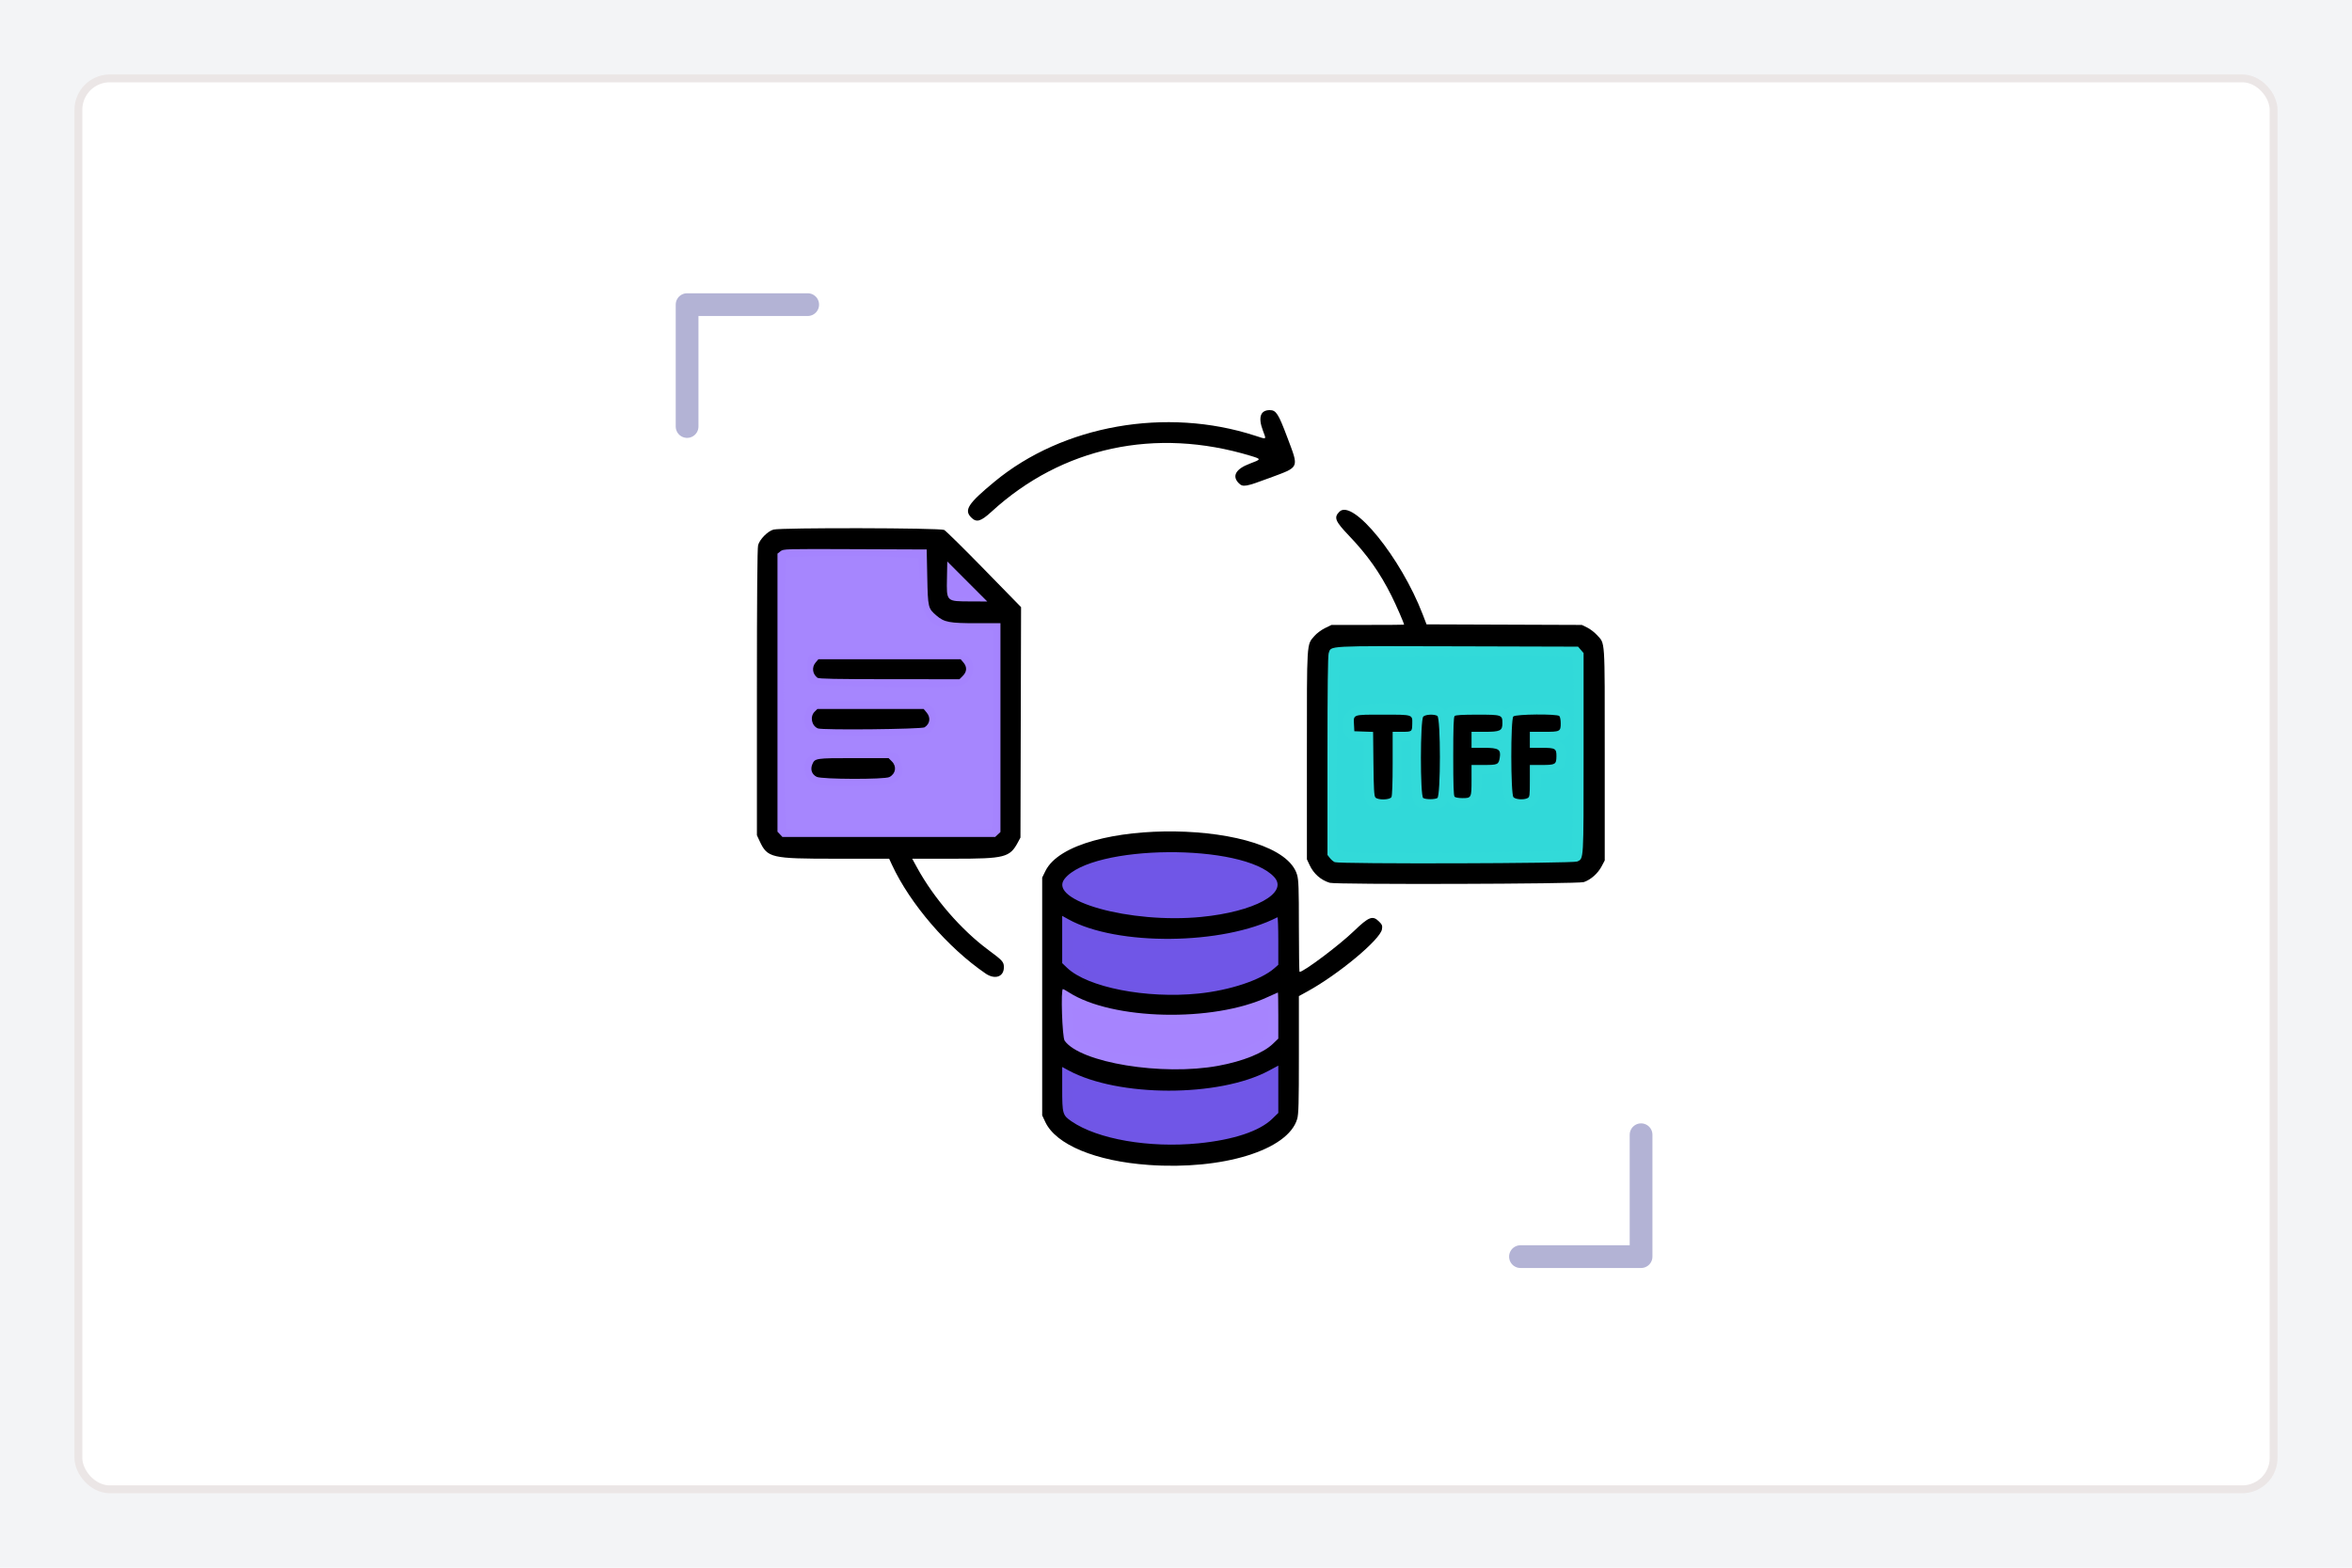 <?xml version="1.0" encoding="UTF-8" standalone="no"?>
<svg
   width="600"
   height="400"
   viewBox="0 0 600 400"
   version="1.1"
   id="svg11"
   sodipodi:docname="interop.svg"
   xml:space="preserve"
   inkscape:version="1.4.2 (ebf0e940, 2025-05-08)"
   xmlns:inkscape="http://www.inkscape.org/namespaces/inkscape"
   xmlns:sodipodi="http://sodipodi.sourceforge.net/DTD/sodipodi-0.dtd"
   xmlns="http://www.w3.org/2000/svg"
   xmlns:svg="http://www.w3.org/2000/svg"><defs
     id="defs11" /><sodipodi:namedview
     id="namedview11"
     pagecolor="#ffffff"
     bordercolor="#000000"
     borderopacity="0.25"
     inkscape:showpageshadow="2"
     inkscape:pageopacity="0.0"
     inkscape:pagecheckerboard="0"
     inkscape:deskcolor="#d1d1d1"
     inkscape:zoom="0.84593976"
     inkscape:cx="6.501645"
     inkscape:cy="351.08883"
     inkscape:window-width="1920"
     inkscape:window-height="1027"
     inkscape:window-x="0"
     inkscape:window-y="25"
     inkscape:window-maximized="0"
     inkscape:current-layer="svg11" /><rect
     width="600"
     height="400"
     fill="#f3f4f6"
     id="rect1" /><rect
     x="20"
     y="20"
     width="560"
     height="360"
     rx="8"
     fill="#ffffff"
     stroke="#e5e7eb"
     stroke-width="2"
     id="rect2"
     style="fill:#ffffff;stroke:#ebe6e6;stroke-opacity:1" /><path
     style="fill:#7056e7;fill-opacity:1;stroke:#7056e6;stroke-width:4.39;stroke-linecap:round;stroke-linejoin:round;stroke-opacity:1"
     d="m 286.464,290.606 c -5.024,-1.033 -9.894,-2.969 -12.677,-5.039 -2.364,-1.758 -2.46,-2.035 -2.46,-7.089 0,-2.893 0.127,-5.259 0.282,-5.259 0.155,0 1.904,0.718 3.887,1.595 11.291,4.995 34.85,4.816 46.134,-0.35 l 4.189,-1.918 v 5.503 c 0,4.742 -0.235,5.717 -1.703,7.054 -2.15,1.959 -4.263,3.048 -8.745,4.51 -4.234,1.381 -23.761,2.053 -28.908,0.994 z"
     id="path7" /><path
     style="fill:#7056e7;fill-opacity:1;stroke:#7056e6;stroke-width:4.39;stroke-linecap:round;stroke-linejoin:round;stroke-opacity:1"
     d="m 286.22,232.709 c -10.556,-1.999 -16.447,-5.521 -14.055,-8.404 2.933,-3.534 10.749,-5.572 23.413,-6.105 14.653,-0.616 27.108,2.142 29.452,6.522 1.115,2.084 -2.512,4.905 -8.896,6.917 -6.747,2.127 -21.537,2.656 -29.915,1.07 z"
     id="path4" /><path
     style="fill:#31d9d9;fill-opacity:1;stroke:#32dad9;stroke-width:4.39;stroke-linecap:round;stroke-linejoin:round;stroke-opacity:1"
     d="m 345.145,219.73 c -2.483,-0.183 -5.003,-0.737 -5.6,-1.232 -0.918,-0.762 -1.02,-4.83 -0.664,-26.503 0.232,-14.081 0.651,-25.833 0.932,-26.114 0.281,-0.281 14.39,-0.614 31.354,-0.74 26.347,-0.195 30.977,-0.066 31.763,0.88 0.692,0.833 0.863,7.483 0.692,26.844 -0.125,14.155 -0.398,25.907 -0.606,26.115 -0.506,0.504 -52.113,1.173 -57.871,0.749 z m 10.191,-24.087 v -8.704 h 2.649 c 2.413,0 2.649,-0.194 2.649,-2.176 0,-1.832 -0.374,-2.251 -2.365,-2.649 -3.528,-0.706 -9.386,-0.572 -11.587,0.265 -1.376,0.523 -1.941,1.294 -1.941,2.649 0,1.679 0.321,1.911 2.649,1.911 h 2.649 v 8.199 c 0,4.51 0.227,8.426 0.505,8.704 0.278,0.278 1.47,0.505 2.649,0.505 h 2.144 z m 11.94,-2.366 c 0.195,-9.933 0.108,-10.718 -1.217,-11.064 -0.785,-0.205 -1.986,-0.06 -2.669,0.322 -1.055,0.591 -1.243,2.213 -1.243,10.749 0,5.529 0.243,10.296 0.539,10.593 0.297,0.297 1.403,0.439 2.46,0.315 l 1.92,-0.224 z m 8.494,6.062 v -4.074 h 3.355 c 2.685,0 3.45,-0.301 3.833,-1.507 0.736,-2.319 -0.166,-3.034 -3.827,-3.034 -3.081,0 -3.361,-0.158 -3.361,-1.892 0,-1.766 0.252,-1.892 3.784,-1.892 3.663,0 3.784,-0.07 3.784,-2.174 0,-1.941 -0.316,-2.224 -2.948,-2.645 -1.622,-0.259 -4.517,-0.257 -6.433,0.006 l -3.485,0.478 v 10.437 c 0,9.328 0.141,10.468 1.324,10.721 3.201,0.686 3.973,-0.174 3.973,-4.424 z m 14.677,3.811 c 0.253,-0.658 0.459,-2.702 0.459,-4.541 v -3.344 h 2.976 c 2.307,0 3.084,-0.339 3.455,-1.507 0.719,-2.267 -0.153,-3.034 -3.448,-3.034 -2.677,0 -2.983,-0.194 -2.983,-1.892 0,-1.766 0.252,-1.892 3.784,-1.892 3.668,0 3.784,-0.067 3.784,-2.186 0,-1.895 -0.349,-2.252 -2.623,-2.678 -1.443,-0.271 -4.292,-0.271 -6.332,-10e-5 l -3.709,0.492 -0.477,5.128 c -0.431,4.632 -0.048,13.293 0.693,15.706 0.419,1.363 3.876,1.166 4.42,-0.251 z"
     id="path8" /><path
     style="fill:#a686fe;stroke:#a584fe;stroke-width:3.251;stroke-linecap:round;stroke-linejoin:round;fill-opacity:1;stroke-opacity:1"
     d="m 199.136,212.463 c -1.017,-1.628 -1.011,-70.931 0.005,-71.582 1.022,-0.654 17.209,-0.925 27.684,-0.463 l 9.046,0.399 0.374,6.53 c 0.623,10.889 1.219,11.49 11.666,11.76 l 7.147,0.185 v 26.563 c 0,25.688 -0.036,26.582 -1.084,27.143 -0.704,0.377 -10.398,0.58 -27.613,0.58 -25.861,0 -26.546,-0.028 -27.224,-1.114 z m 28.827,-14.714 c 0.768,-0.77 0.857,-1.295 0.426,-2.523 l -0.545,-1.55 -9.723,-0.154 c -10.704,-0.169 -11.444,0.022 -11.161,2.887 0.23,2.323 1.263,2.54 11.502,2.416 7.258,-0.088 8.675,-0.248 9.501,-1.076 z m 8.484,-12.313 c 0.37,-0.37 0.673,-1.329 0.673,-2.13 0,-2.732 -0.387,-2.803 -15.228,-2.803 -13.151,0 -13.913,0.057 -14.463,1.084 -0.772,1.442 -0.734,3.022 0.092,3.849 0.957,0.957 27.969,0.957 28.925,0 z m 9.177,-12.588 c 1.21,-1.095 1.341,-3.157 0.258,-4.056 -0.547,-0.454 -6.137,-0.594 -19.48,-0.489 l -18.712,0.148 v 2.242 2.242 l 4.485,0.318 c 2.466,0.175 10.771,0.364 18.455,0.42 12.305,0.091 14.092,-0.008 14.995,-0.825 z"
     id="path2" /><!-- Header --><!-- Analytics Graph --><!-- Graph Lines --><!-- Data Points --><!-- Legend --><g
     id="g14"
     transform="translate(-268.591,-535.349)"><path
       style="fill:#ad79ff;fill-opacity:1;stroke:#ae79ff;stroke-width:5.324;stroke-linecap:round;stroke-linejoin:round;stroke-opacity:1"
       d="m 254.365,215.492 c -6.209,-3.19 -8.098,-6.727 -8.311,-15.56 l -0.187,-7.745 -18.802,-0.308 -18.802,-0.308 v -42.453 c 0,-39.703 0.133,-42.574 2.053,-44.311 1.849,-1.673 7.292,-1.858 54.778,-1.858 39.511,0 53.062,0.338 54.072,1.347 0.873,0.873 1.347,5.413 1.347,12.909 v 11.562 h -3.294 c -9.72,0 -19.168,9.259 -19.149,18.766 0.012,5.765 2.327,11.555 6.151,15.379 2.479,2.479 3.604,4.523 3.245,5.896 -0.327,1.251 0.876,4.069 2.971,6.961 3.181,4.391 3.391,5.172 2.182,8.092 -1.144,2.762 -2.148,3.34 -6.898,3.97 -3.058,0.406 -6.23,1.408 -7.05,2.228 -1.01,1.01 -5.415,1.593 -13.676,1.81 l -12.186,0.32 -0.068,7.296 c -0.072,7.81 -1.013,10.396 -5.161,14.191 -3.836,3.509 -8.636,4.169 -13.213,1.818 z"
       id="path12" /><path
       style="fill:#6f48f6;fill-opacity:1;stroke:#6f48f6;stroke-width:5.324;stroke-linecap:round;stroke-linejoin:round;stroke-opacity:1"
       d="m 210.121,283.863 c -1.658,-1.833 -1.858,-6.527 -1.858,-43.777 v -41.724 h 15.559 15.559 l -0.5,2.616 c -0.901,4.715 1.962,12.269 6.292,16.598 8.691,8.691 21.807,8.132 29.715,-1.265 3.264,-3.878 5.66,-11.373 4.903,-15.333 -0.491,-2.571 -0.338,-2.616 8.885,-2.616 h 9.386 v 6.669 c 0,3.668 0.531,6.997 1.179,7.397 0.648,0.401 3.549,1.068 6.445,1.482 4.275,0.612 5.546,1.337 6.754,3.857 1.369,2.857 1.213,3.477 -1.955,7.785 -1.894,2.575 -3.443,5.383 -3.443,6.241 0,2.126 13.417,15.958 15.479,15.958 1.284,0 1.518,1.014 1.046,4.533 -0.771,5.748 -3.309,9.623 -8.189,12.502 l -3.846,2.269 v 9.43 9.43 h -49.777 c -46.797,0 -49.888,-0.123 -51.635,-2.053 z"
       id="path13" /><path
       style="fill:#24dcdd;fill-opacity:1;stroke:#23dcdd;stroke-width:5.324;stroke-linecap:round;stroke-linejoin:round;stroke-opacity:1"
       d="m 351.158,250.359 c -1.924,-0.393 -2.626,-1.56 -3.186,-5.299 -0.943,-6.289 -1.257,-6.677 -7.678,-9.497 -6.988,-3.069 -7.299,-3.047 -12.566,0.898 l -4.409,3.303 -4.168,-4.052 -4.168,-4.052 3.326,-4.523 c 4.036,-5.488 4.06,-6.076 0.521,-13.06 -2.676,-5.281 -3.064,-5.571 -8.419,-6.281 l -5.613,-0.745 v -5.909 c 0,-6.338 0.824,-7.256 6.546,-7.289 4.177,-0.024 5.146,-0.901 7.887,-7.141 3.036,-6.913 3.021,-7.098 -1.006,-12.42 l -3.348,-4.425 3.599,-3.713 c 1.98,-2.042 4.01,-3.713 4.511,-3.713 0.502,0 2.971,1.491 5.487,3.314 l 4.575,3.314 5.796,-2.285 c 7.818,-3.081 8.296,-3.605 9.184,-10.067 l 0.772,-5.611 5.7,0.335 5.7,0.335 1.33,5.927 c 0.731,3.26 1.525,6.073 1.764,6.252 0.239,0.179 3.173,1.434 6.521,2.791 l 6.087,2.466 4.345,-3.011 c 2.39,-1.656 4.634,-3.478 4.987,-4.049 0.353,-0.571 2.582,0.857 4.953,3.173 l 4.312,4.211 -3.131,4.029 c -4.8,6.177 -4.801,6.189 -1.734,12.889 2.111,4.61 3.609,6.442 5.605,6.854 9.034,1.864 8.337,1.214 8.337,7.774 v 6.047 l -5.491,0.755 c -5.372,0.739 -5.553,0.892 -8.342,7.057 -3.114,6.882 -2.882,8.343 2.18,13.783 l 2.665,2.863 -4.41,4.306 -4.41,4.306 -4.446,-3.522 c -2.445,-1.937 -4.991,-3.522 -5.656,-3.522 -0.665,0 -3.956,1.215 -7.313,2.699 -6.025,2.665 -6.115,2.776 -7.052,8.699 -0.894,5.655 -1.143,6.009 -4.312,6.153 -1.85,0.084 -4.473,-0.074 -5.83,-0.351 z m 14.728,-31.121 c 9.891,-5.797 13.371,-20.16 7.159,-29.547 -9.909,-14.973 -32.274,-12.844 -38.582,3.673 -3.692,9.667 0.558,21.614 9.337,26.248 6.202,3.274 16.149,3.106 22.085,-0.373 z"
       id="path14" /><path
       style="fill:#000000"
       d="m 209.941,291.579 c -3.017,-1.043 -5.618,-3.499 -7.136,-6.739 l -0.807,-1.722 v -88.798 -88.798 l 0.916,-1.933 c 1.618,-3.414 4.853,-5.944 8.613,-6.736 1.116,-0.235 16.346,-0.329 53.261,-0.329 55.78,0 53.222,-0.068 56.297,1.501 1.665,0.849 3.864,3.119 4.867,5.025 l 0.836,1.587 0.084,14.919 c 0.083,14.727 0.076,14.929 -0.53,15.699 -0.961,1.222 -2.351,1.464 -4.361,0.761 -4.704,-1.646 -9.601,-0.785 -13.019,2.288 -3.046,2.739 -4.448,6.067 -4.448,10.565 0,4.116 1.188,7.023 3.976,9.734 1.254,1.219 4.432,3.119 5.216,3.119 0.224,0 1.666,-1.276 3.204,-2.834 3.622,-3.671 4.804,-4.541 6.168,-4.541 1.257,0 1.633,0.239 5.332,3.391 1.541,1.314 3.359,2.83 4.04,3.37 l 1.237,0.982 2.746,-1.087 c 1.51,-0.598 3.144,-1.233 3.631,-1.411 0.487,-0.178 0.979,-0.402 1.093,-0.499 0.115,-0.097 0.685,-2.877 1.267,-6.178 0.582,-3.301 1.254,-6.3 1.492,-6.664 0.826,-1.261 1.48,-1.343 10.691,-1.342 8.156,10e-4 8.828,0.041 9.703,0.574 0.517,0.315 1.072,0.82 1.233,1.121 0.161,0.301 0.76,3.164 1.332,6.363 0.571,3.198 1.119,5.946 1.218,6.106 0.099,0.16 0.338,0.292 0.531,0.293 0.193,0.001 1.781,0.587 3.528,1.3 l 3.176,1.298 1.987,-1.54 c 1.093,-0.847 3.289,-2.56 4.882,-3.808 2.663,-2.086 3.005,-2.268 4.264,-2.268 h 1.369 l 6.85,6.859 c 5.784,5.792 6.88,7.027 7.047,7.937 0.282,1.539 -0.235,2.421 -4.263,7.273 l -3.503,4.221 1.447,3.067 c 0.796,1.687 1.447,3.198 1.447,3.358 0,0.5 0.346,0.577 5.987,1.331 5.724,0.766 6.634,1.068 7.243,2.406 0.235,0.515 0.34,3.705 0.34,10.281 0,9.206 -0.021,9.561 -0.613,10.313 -0.337,0.429 -0.871,0.917 -1.187,1.086 -0.438,0.234 -10.39,1.745 -11.55,1.753 -0.122,8.6e-4 -0.221,0.153 -0.221,0.338 0,0.185 -0.684,1.778 -1.521,3.54 -1.376,2.898 -1.479,3.252 -1.079,3.72 0.243,0.284 1.92,2.22 3.726,4.301 3.717,4.284 4.171,5.232 3.362,7.02 -0.325,0.718 -2.911,3.45 -7.213,7.621 -8.641,8.377 -7.324,8.18 -14.829,2.221 -4.468,-3.548 -3.746,-3.374 -7.482,-1.797 -1.769,0.747 -3.354,1.358 -3.522,1.358 -0.352,0 -0.347,-0.02 -1.534,6.638 -1.088,6.107 -1.009,5.852 -2.102,6.772 l -0.892,0.75 h -9.362 -9.362 l -0.805,-0.84 c -0.719,-0.751 -0.913,-1.449 -1.823,-6.564 -0.56,-3.148 -1.119,-5.895 -1.241,-6.104 -0.123,-0.209 -1.867,-1.04 -3.876,-1.846 l -3.653,-1.465 -2.269,1.698 -2.269,1.698 0.385,1.475 c 1.543,5.92 0.211,13.465 -3.314,18.768 -1.627,2.447 -4.864,5.495 -7.049,6.637 l -1.629,0.851 -7e-4,9.081 c -7.5e-4,9.741 -0.106,10.548 -1.51,11.531 -0.629,0.44 -5.075,0.48 -52.617,0.471 -48.734,-0.009 -52.022,-0.042 -53.428,-0.527 z m 101.711,-14.006 c 0.077,-7.679 0.158,-9.041 0.573,-9.674 0.266,-0.405 1.46,-1.222 2.655,-1.816 6.171,-3.069 9.534,-8.799 9.337,-15.909 l -0.084,-3.03 -0.904,-0.045 c -0.497,-0.025 -1.168,-0.129 -1.491,-0.231 -0.323,-0.102 -3.582,-3.206 -7.243,-6.896 -7.116,-7.174 -7.481,-7.7 -6.724,-9.692 0.176,-0.463 1.843,-2.731 3.705,-5.039 l 3.385,-4.196 -0.847,-1.709 c -0.466,-0.94 -1.148,-2.469 -1.517,-3.398 -0.768,-1.934 -0.056,-1.673 -7.028,-2.581 -2.476,-0.323 -4.897,-0.79 -5.379,-1.04 -1.623,-0.839 -1.771,-1.541 -1.771,-8.394 v -6.21 h -9.9 c -5.445,0 -9.834,0.106 -9.754,0.236 0.08,0.13 0.297,1.371 0.482,2.759 0.608,4.571 -0.436,9.207 -2.93,13.007 -1.786,2.722 -5.664,6.425 -7.922,7.565 -4.44,2.241 -10.242,2.64 -15.034,1.033 -3.294,-1.104 -5.216,-2.302 -7.757,-4.835 -2.79,-2.78 -4.582,-5.856 -5.499,-9.44 -0.547,-2.139 -0.632,-7.029 -0.157,-9.072 l 0.291,-1.254 h -16.194 -16.194 v 42.051 c 0,41.452 0.008,42.067 0.589,43.206 0.711,1.394 2.245,2.68 3.756,3.15 0.831,0.259 13.551,0.352 50.29,0.369 l 49.177,0.023 z m 49.909,-31.257 c 1.432,-8.239 1.255,-7.93 5.294,-9.223 1.328,-0.425 3.64,-1.362 5.139,-2.081 1.499,-0.719 3.092,-1.307 3.54,-1.306 1.027,0.002 1.503,0.32 6.295,4.202 2.153,1.744 4.005,3.171 4.115,3.171 0.111,0 2.22,-2.129 4.687,-4.73 l 4.485,-4.73 -0.929,-1.173 c -0.511,-0.645 -2.11,-2.592 -3.555,-4.327 -3.473,-4.172 -3.494,-4.298 -1.38,-8.329 0.898,-1.712 1.932,-4.035 2.299,-5.161 0.703,-2.157 1.551,-3.276 2.695,-3.554 0.379,-0.092 2.88,-0.471 5.557,-0.841 l 4.868,-0.674 v -6.62 -6.62 l -3.688,-0.498 c -6.631,-0.896 -7.152,-1.024 -8.004,-1.966 -0.427,-0.472 -1.01,-1.571 -1.295,-2.442 -0.479,-1.462 -1.969,-4.555 -3.388,-7.037 -1.241,-2.17 -1.042,-2.578 4.754,-9.767 l 2.281,-2.83 -4.479,-4.472 c -2.463,-2.46 -4.591,-4.472 -4.728,-4.472 -0.137,0 -1.795,1.221 -3.684,2.713 -5.696,4.5 -5.935,4.662 -6.857,4.662 -0.478,0 -2.028,-0.586 -3.444,-1.303 -1.416,-0.717 -3.304,-1.524 -4.196,-1.794 -3.235,-0.978 -4.091,-1.372 -4.571,-2.104 -0.269,-0.41 -0.808,-2.428 -1.199,-4.484 -0.391,-2.056 -0.921,-4.701 -1.178,-5.877 l -0.468,-2.139 h -5.889 c -4.442,0 -5.923,0.091 -6.026,0.369 -0.075,0.203 -0.595,2.849 -1.156,5.881 -0.561,3.032 -1.179,5.767 -1.373,6.078 -0.534,0.856 -1.297,1.236 -4.073,2.032 -1.395,0.4 -3.762,1.315 -5.261,2.034 -1.499,0.719 -3.038,1.307 -3.422,1.307 -0.808,0 -2.097,-0.893 -6.391,-4.427 -1.704,-1.402 -3.265,-2.647 -3.469,-2.768 -0.383,-0.225 -6.898,5.694 -8.637,7.848 l -0.885,1.096 2.9,3.772 c 5.139,6.684 5.047,6.265 2.491,11.323 -0.935,1.85 -2.053,4.197 -2.485,5.214 -0.997,2.347 -1.279,2.469 -7.766,3.362 l -5.012,0.69 -0.079,6.539 -0.079,6.539 0.817,0.162 c 0.449,0.089 2.941,0.448 5.537,0.797 3.367,0.453 4.945,0.794 5.504,1.191 0.548,0.388 1.063,1.331 1.715,3.136 0.512,1.42 1.52,3.691 2.24,5.048 2.076,3.911 2.044,4.043 -2.231,9.26 -1.947,2.377 -3.54,4.433 -3.54,4.569 0,0.137 2.045,2.278 4.545,4.76 3.889,3.86 4.624,4.468 5.089,4.209 0.299,-0.167 2.401,-1.771 4.671,-3.565 4.878,-3.855 4.876,-3.855 8.638,-1.975 1.416,0.708 3.934,1.707 5.596,2.22 2.673,0.825 3.075,1.039 3.499,1.859 0.37,0.716 2.473,10.748 2.478,11.818 4.9e-4,0.122 2.759,0.221 6.129,0.221 h 6.128 z m -12.205,-25.019 c -8.844,-2.297 -15.186,-9.966 -15.826,-19.139 -0.572,-8.201 4.095,-16.243 11.548,-19.898 3.404,-1.67 5.382,-2.089 9.735,-2.066 3.313,0.018 4.157,0.126 6.195,0.797 3.44,1.132 5.866,2.666 8.709,5.507 4.151,4.149 6.008,8.619 6.008,14.46 0,3.698 -0.532,5.979 -2.166,9.293 -2.705,5.485 -7.764,9.537 -13.851,11.094 -2.925,0.748 -7.367,0.728 -10.353,-0.048 z m 8.78,-5.442 c 5.689,-1.341 10.392,-6.064 11.545,-11.592 2.217,-10.633 -7.283,-20.439 -17.713,-18.282 -3.299,0.682 -5.702,1.892 -7.968,4.012 -3.141,2.938 -4.663,6.42 -4.67,10.682 -0.016,10.072 9.137,17.459 18.806,15.18 z m -94.432,1.161 c 0.838,-0.233 2.362,-0.987 3.387,-1.677 5.29,-3.555 7.555,-9.873 5.894,-16.439 -0.748,-2.959 -0.778,-3.874 -0.165,-5.06 0.866,-1.675 1.326,-1.732 13.929,-1.732 h 11.46 l 0.485,-1.018 c 0.799,-1.676 1.542,-1.953 7.231,-2.702 2.874,-0.378 5.382,-0.691 5.574,-0.696 0.192,-0.005 0.442,-0.308 0.556,-0.673 0.114,-0.365 0.804,-1.956 1.535,-3.535 l 1.328,-2.871 -1.721,-2.292 c -0.947,-1.261 -2.504,-3.279 -3.461,-4.485 -0.957,-1.206 -1.862,-2.517 -2.013,-2.913 -0.381,-1.003 -0.021,-2.6 0.809,-3.586 0.385,-0.458 0.701,-0.906 0.701,-0.996 0,-0.09 -0.72,-0.641 -1.599,-1.224 -2.021,-1.341 -5.195,-4.69 -6.362,-6.712 -2.26,-3.916 -3.181,-9.679 -2.252,-14.089 1.807,-8.574 9.416,-14.858 18.03,-14.889 1.46,-0.005 3.02,0.093 3.466,0.217 l 0.811,0.227 v -11.639 c 0,-7.506 -0.111,-11.934 -0.314,-12.47 -0.427,-1.13 -1.7,-2.441 -2.848,-2.932 -0.794,-0.34 -9.508,-0.405 -53.397,-0.4 -50.421,0.006 -52.493,0.028 -53.627,0.553 -1.373,0.636 -2.633,1.893 -3.079,3.074 -0.216,0.573 -0.314,14.052 -0.314,43.44 v 42.61 h 17.877 c 19.596,0 19.215,-0.033 20.266,1.747 0.651,1.102 0.634,2.094 -0.085,5.094 -1.371,5.718 -0.175,10.632 3.5,14.384 3.682,3.76 9.117,5.151 14.394,3.683 z"
       id="path11" /></g><path
     style="fill:none;fill-opacity:1;stroke:#b3b3d5;stroke-width:5.8;stroke-linecap:round;stroke-linejoin:round;stroke-dasharray:none;stroke-opacity:1"
     d="M 175.279,108.827 V 77.727 h 30.767"
     id="path15"
     sodipodi:nodetypes="ccc" /><path
     style="fill:none;fill-opacity:1;stroke:#b3b3d5;stroke-width:5.8;stroke-linecap:round;stroke-linejoin:round;stroke-dasharray:none;stroke-opacity:1"
     d="m 418.641,289.532 v 31.1 h -30.767"
     id="path16"
     sodipodi:nodetypes="ccc" /><path
     style="fill:#a684fe;fill-opacity:1;stroke:#a685fe;stroke-width:1.505;stroke-linecap:round;stroke-linejoin:round;stroke-opacity:1"
     d="m 243.36,153.146 c -1.515,-0.369 -1.741,-1.197 -1.634,-5.979 l 0.077,-3.441 4.797,4.803 4.797,4.803 -3.759,-0.03 c -2.068,-0.017 -3.993,-0.087 -4.278,-0.157 z"
     id="path3" /><path
     style="fill:#7056e7;fill-opacity:1;stroke:#7056e6;stroke-width:4.39;stroke-linecap:round;stroke-linejoin:round;stroke-opacity:1"
     d="m 289.14,252.751 c -6.072,-0.954 -11.539,-2.772 -14.975,-4.977 l -2.838,-1.822 v -5.632 -5.632 l 4.777,1.798 c 12.135,4.568 32.122,4.432 45.612,-0.309 l 4.103,-1.442 v 5.564 c 0,5.108 -0.163,5.692 -1.993,7.132 -1.096,0.862 -4.757,2.444 -8.136,3.516 -6.962,2.208 -18.844,3.016 -26.551,1.804 z"
     id="path5" /><path
     style="fill:#a684fe;fill-opacity:1;stroke:#a685fe;stroke-width:4.39;stroke-linecap:round;stroke-linejoin:round;stroke-opacity:1"
     d="m 289.113,271.704 c -8.47,-1.274 -15.579,-4.102 -17.004,-6.763 -0.43,-0.804 -0.782,-3.734 -0.782,-6.512 0,-4.527 0.137,-4.99 1.324,-4.467 13.59,5.986 32.919,6.884 46.94,2.181 3.027,-1.015 5.666,-1.846 5.865,-1.846 0.199,0 0.362,2.359 0.362,5.243 0,4.818 -0.169,5.376 -2.081,6.88 -6.282,4.942 -21.477,7.26 -34.625,5.283 z"
     id="path6" /><path
     style="fill:#000000;stroke-width:0.867"
     d="m 292.991,297.235 c -13.507,-0.958 -23.621,-5.166 -26.333,-10.954 l -0.794,-1.694 v -30.336 -30.336 l 0.819,-1.667 c 6.882,-14.014 59.991,-13.24 64.201,0.936 0.392,1.319 0.465,3.401 0.465,13.181 0,6.388 0.081,11.615 0.179,11.615 1.051,0 10.082,-6.782 13.822,-10.38 3.893,-3.745 4.822,-4.095 6.476,-2.441 0.765,0.765 0.865,1.036 0.716,1.953 -0.424,2.612 -11.083,11.498 -19.015,15.851 l -2.177,1.195 v 14.943 c 0,12.518 -0.072,15.185 -0.443,16.435 -2.35,7.913 -18.976,13.044 -37.914,11.7 z m 12.73,-5.51 c 8.906,-0.882 15.555,-3.086 18.807,-6.235 l 1.569,-1.52 v -6.038 -6.038 l -2.406,1.29 c -12.749,6.833 -38.442,6.796 -51.127,-0.075 l -1.596,-0.864 8.7e-4,5.587 c 8.6e-4,6.365 0.105,6.728 2.383,8.29 6.642,4.556 19.848,6.842 32.369,5.603 z m 5.066,-19.785 c 6.29,-1.158 11.475,-3.244 13.925,-5.602 l 1.386,-1.333 v -5.887 c 0,-3.238 -0.048,-5.887 -0.105,-5.887 -0.058,0 -1.207,0.515 -2.552,1.144 -13.935,6.517 -39.695,5.931 -50.738,-1.155 -0.741,-0.476 -1.434,-0.865 -1.541,-0.865 -0.595,0 -0.189,12.313 0.435,13.189 3.998,5.615 24.905,9.027 39.191,6.396 z m -5.066,-18.434 c 8.033,-0.816 15.955,-3.456 19.372,-6.456 l 1.004,-0.882 v -6.12 c 0,-3.366 -0.099,-6.069 -0.219,-6.007 -13.892,7.135 -41.006,7.385 -53.379,0.493 l -1.531,-0.853 v 6.032 6.032 l 1.242,1.19 c 5.207,4.987 20.183,7.924 33.511,6.571 z m 0.709,-19.547 c 13.556,-1.323 22.313,-6.093 18.643,-10.154 -7.879,-8.721 -46.544,-8.404 -53.5,0.44 -4.395,5.587 16.755,11.481 34.857,9.714 z m -55.012,14.434 c -9.636,-6.582 -19.277,-17.787 -23.889,-27.763 l -0.706,-1.528 h -13.608 c -16.559,0 -17.433,-0.203 -19.436,-4.505 l -0.687,-1.475 -8.7e-4,-36.461 c -8.3e-4,-24.654 0.098,-36.82 0.306,-37.568 0.418,-1.506 2.45,-3.562 3.919,-3.966 1.923,-0.528 42.531,-0.445 43.549,0.09 0.433,0.227 5.023,4.751 10.2,10.054 l 9.412,9.64 -0.078,29.397 -0.078,29.397 -0.646,1.208 c -2.065,3.861 -3.34,4.188 -16.35,4.188 h -10.621 l 1.238,2.261 c 4.311,7.874 11.256,15.896 18.214,21.042 3.614,2.673 3.936,3.031 3.936,4.389 0,2.456 -2.278,3.235 -4.674,1.599 z m 3.123,-35.467 0.675,-0.634 v -26.639 -26.639 h -6.073 c -6.944,0 -8.256,-0.247 -10.21,-1.919 -2.185,-1.87 -2.222,-2.025 -2.386,-9.895 l -0.146,-7.001 -18.261,-0.075 c -18.111,-0.074 -18.268,-0.07 -19.033,0.532 l -0.771,0.607 v 35.473 35.473 l 0.634,0.675 0.634,0.675 h 27.13 27.13 z m -46.195,-14.713 c -1.235,-0.609 -1.681,-1.86 -1.131,-3.176 0.659,-1.577 0.831,-1.603 10.522,-1.603 h 8.938 l 0.853,0.853 c 1.278,1.278 0.974,3.143 -0.648,3.982 -1.238,0.64 -17.22,0.592 -18.534,-0.056 z m 0.304,-12.355 c -1.615,-0.667 -2.083,-3.015 -0.847,-4.251 l 0.716,-0.716 h 13.551 13.551 l 0.755,0.897 c 1.095,1.302 0.887,2.861 -0.505,3.785 -0.738,0.49 -26.083,0.754 -27.221,0.284 z m -0.129,-12.925 c -1.281,-0.983 -1.474,-2.708 -0.438,-3.912 l 0.704,-0.818 h 18.135 18.135 l 0.704,0.818 c 0.974,1.132 0.92,2.365 -0.149,3.434 l -0.853,0.853 -17.888,-0.009 c -13.602,-0.007 -17.999,-0.094 -18.351,-0.365 z m 38.233,-24.569 -5.101,-5.108 -0.081,4.238 c -0.115,6.058 -0.242,5.933 6.057,5.96 l 4.226,0.018 z m 92.467,76.883 c -2.279,-0.693 -4.105,-2.303 -5.144,-4.534 l -0.682,-1.465 -0.003,-26.565 c -0.003,-29.452 -0.091,-28.064 1.916,-30.409 0.557,-0.651 1.764,-1.552 2.682,-2.003 l 1.67,-0.82 h 9.261 c 5.093,0 9.261,-0.029 9.261,-0.065 0.003,-0.348 -2.048,-5.062 -3.204,-7.365 -2.994,-5.966 -6.144,-10.416 -10.897,-15.393 -3.497,-3.662 -3.865,-4.595 -2.392,-6.067 3.407,-3.407 15.691,11.738 21.244,26.193 l 0.981,2.553 19.813,0.073 19.813,0.073 1.367,0.673 c 0.752,0.37 1.847,1.205 2.435,1.855 2.179,2.412 2.032,0.212 2.032,30.432 v 27.127 l -0.79,1.499 c -0.963,1.826 -2.762,3.42 -4.546,4.028 -1.446,0.493 -63.225,0.665 -64.817,0.181 z m 63.141,-5.429 c 1.671,-0.793 1.616,0.152 1.616,-27.548 v -25.639 l -0.704,-0.818 -0.704,-0.818 -30.726,-0.087 c -34.075,-0.097 -32.211,-0.197 -32.898,1.772 -0.206,0.591 -0.307,9.218 -0.307,26.175 v 25.294 l 0.624,0.793 c 0.343,0.436 0.901,0.905 1.24,1.042 1.243,0.502 60.788,0.343 61.859,-0.166 z M 350.854,203.452 c -0.313,-0.377 -0.419,-2.245 -0.486,-8.593 l -0.086,-8.111 -2.393,-0.085 -2.393,-0.085 -0.088,-1.702 c -0.136,-2.623 -0.414,-2.528 7.38,-2.528 7.724,0 7.535,-0.059 7.481,2.356 -0.045,2.008 -0.059,2.019 -2.685,2.019 h -2.316 v 8.041 c 0,4.985 -0.115,8.255 -0.302,8.605 -0.407,0.761 -3.495,0.823 -4.111,0.082 z m 12.215,0.167 c -0.804,-0.468 -0.782,-20.059 0.023,-20.787 0.604,-0.547 2.689,-0.652 3.569,-0.181 0.88,0.471 0.88,20.51 0,20.981 -0.718,0.384 -2.924,0.376 -3.592,-0.013 z m 23.016,-0.218 c -0.713,-0.788 -0.736,-19.882 -0.024,-20.593 0.593,-0.593 11.152,-0.69 11.734,-0.108 0.193,0.193 0.35,1.019 0.35,1.838 0,2.114 -0.144,2.188 -4.288,2.188 h -3.588 v 2.042 2.042 h 3.027 c 3.502,0 3.785,0.167 3.754,2.212 -0.03,2.025 -0.272,2.164 -3.754,2.164 h -3.027 v 4.073 c 0,3.729 -0.048,4.099 -0.564,4.375 -0.946,0.506 -3.076,0.37 -3.62,-0.231 z m -15.009,-0.108 c -0.259,-0.259 -0.35,-2.949 -0.35,-10.297 0,-7.347 0.091,-10.038 0.35,-10.297 0.247,-0.247 1.953,-0.35 5.813,-0.35 6.244,0 6.38,0.047 6.38,2.192 0,1.919 -0.556,2.183 -4.586,2.183 h -3.29 v 2.042 2.042 h 3.202 c 3.702,0 4.338,0.4 3.996,2.511 -0.286,1.762 -0.506,1.864 -4.025,1.864 h -3.173 v 3.879 c 0,4.503 -0.039,4.58 -2.334,4.58 -0.898,0 -1.791,-0.158 -1.983,-0.35 z M 247.766,132.046 c -1.904,-1.904 -0.826,-3.558 5.977,-9.176 17.446,-14.408 43.771,-19.054 66.393,-11.718 3.122,1.013 2.943,1.125 2.036,-1.285 -1.27,-3.375 -0.65,-5.224 1.755,-5.224 1.613,0 2.195,0.909 4.472,6.971 2.998,7.987 3.235,7.443 -4.505,10.326 -6.138,2.286 -6.822,2.404 -7.872,1.355 -1.809,-1.809 -0.785,-3.643 2.784,-4.984 3.01,-1.132 3.014,-1.163 0.256,-2 -24.305,-7.37 -48.125,-2.24 -66.113,14.239 -2.759,2.528 -3.839,2.839 -5.183,1.495 z"
     id="path1" /></svg>
